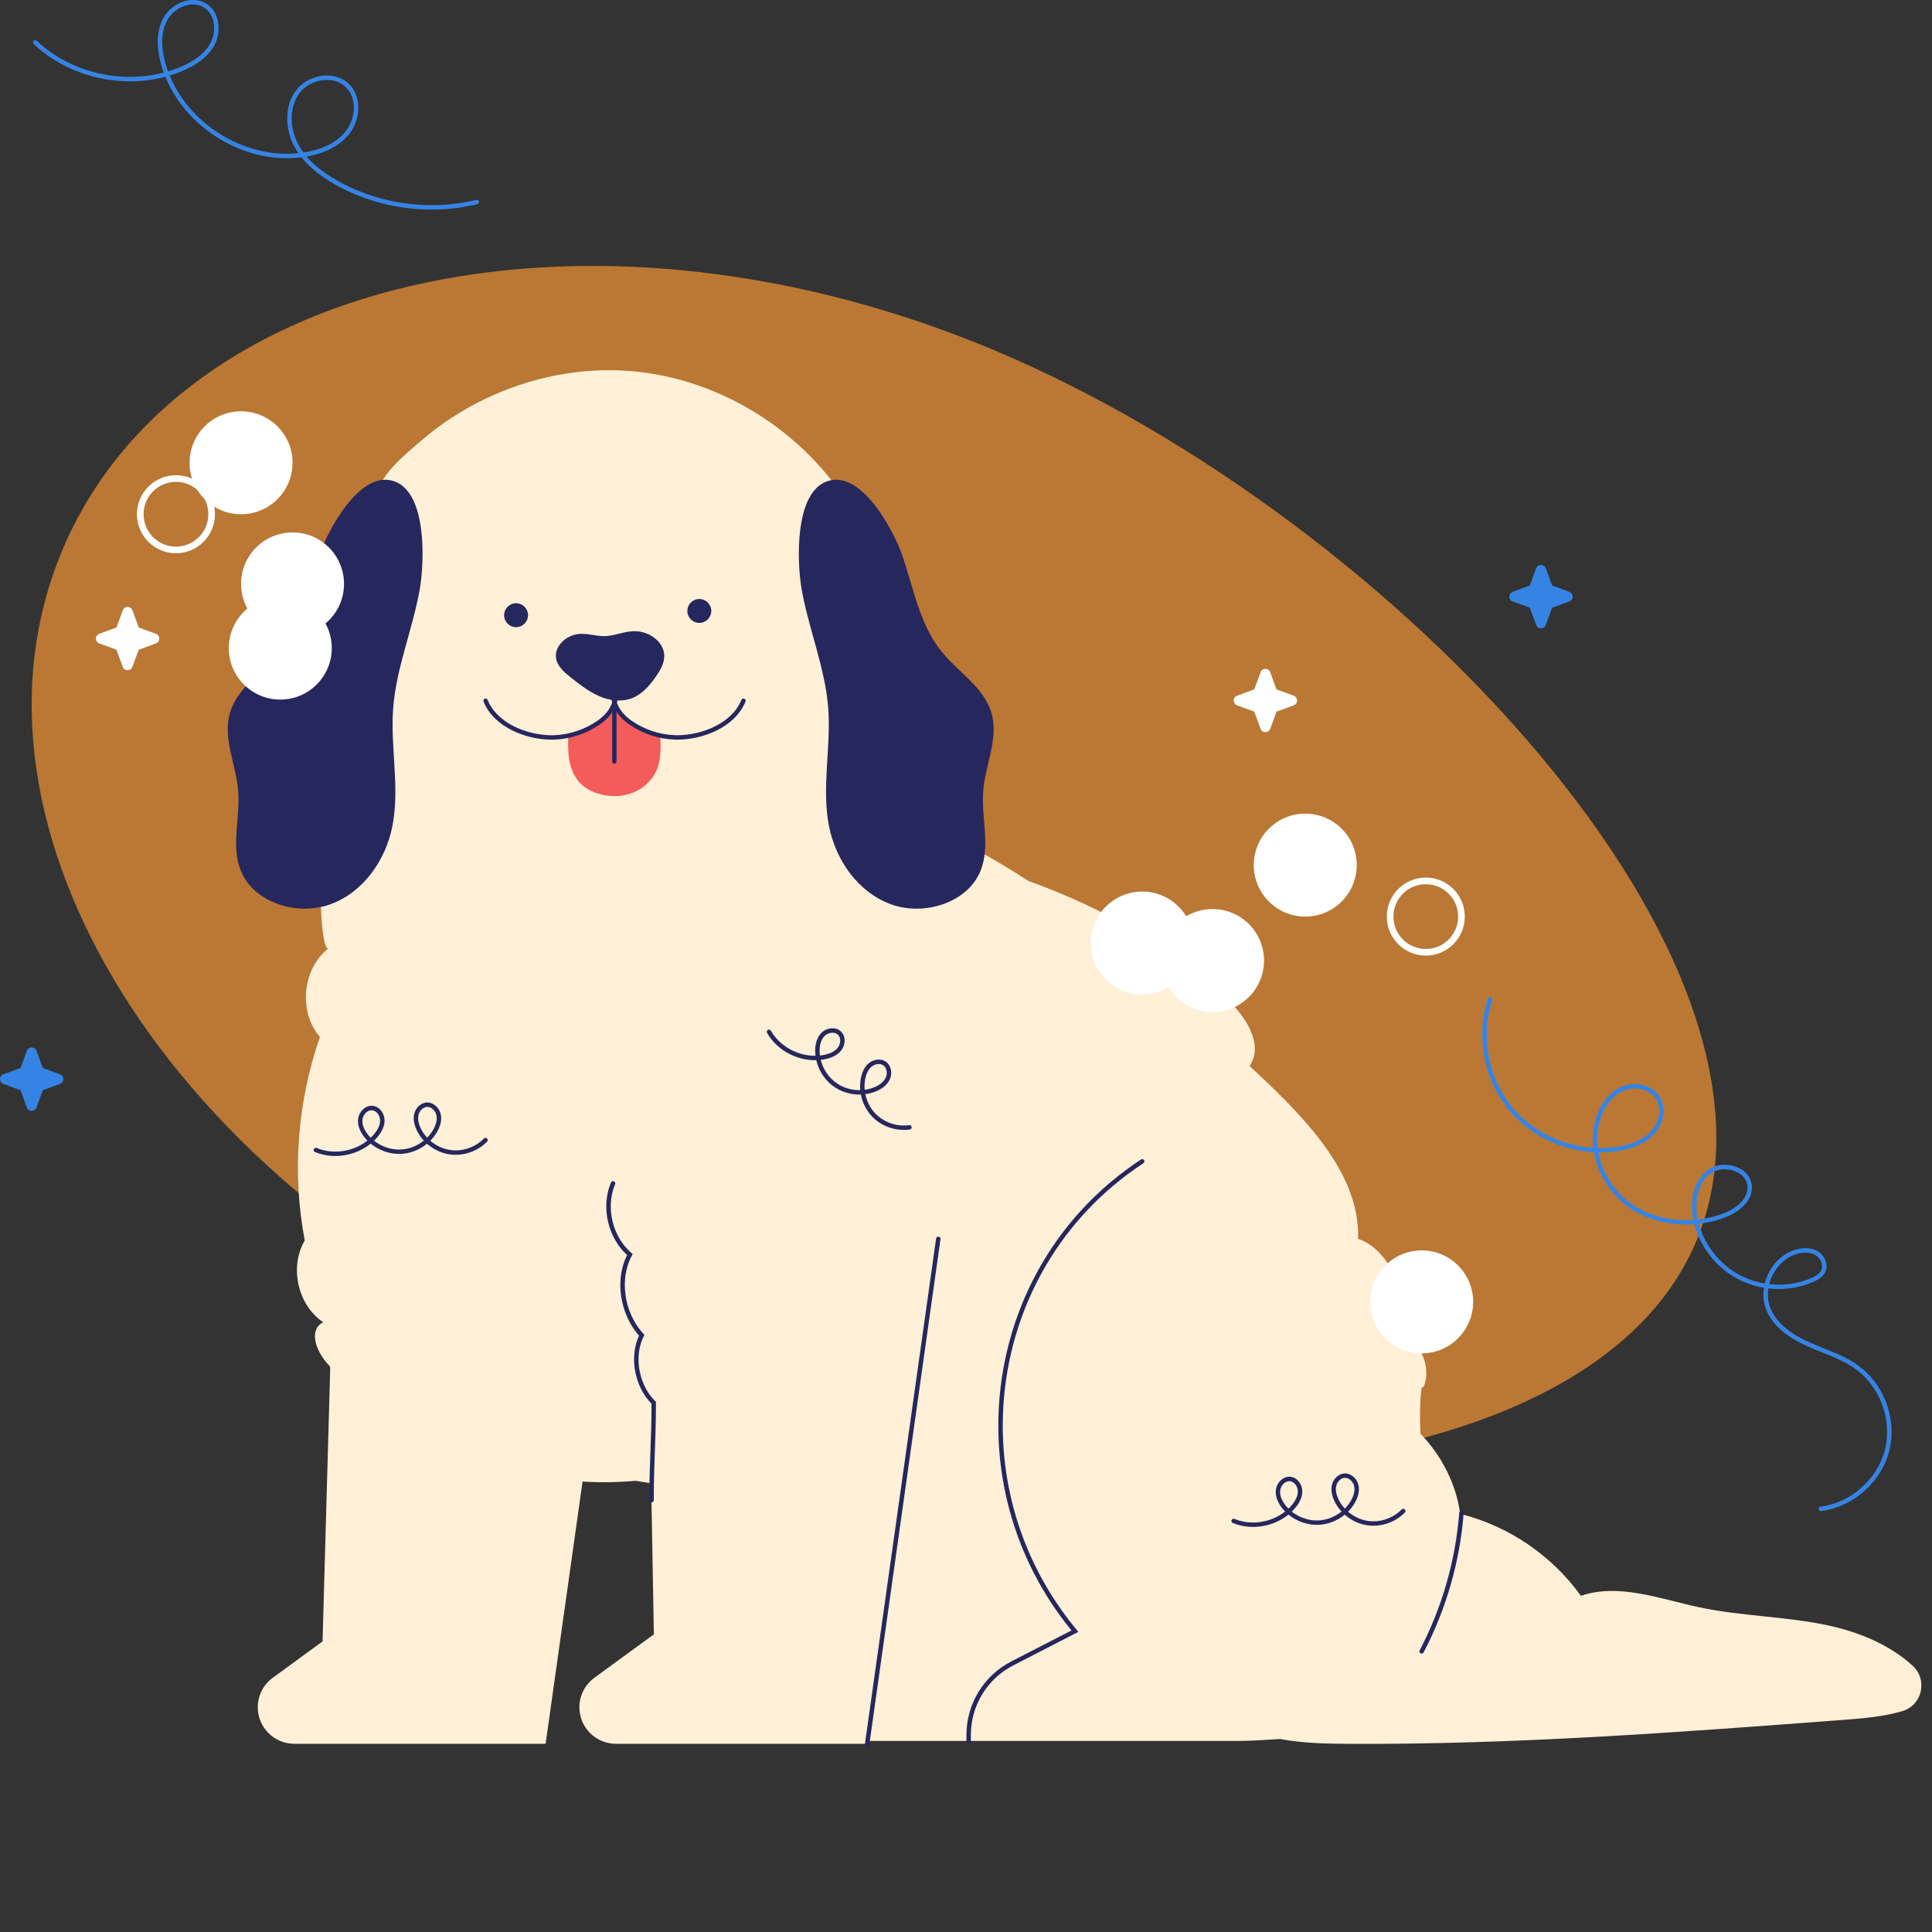 <?xml version="1.0" encoding="UTF-8" standalone="no"?>
<!-- Created with Inkscape (http://www.inkscape.org/) -->

<svg
   width="400"
   height="400"
   viewBox="0 0 105.833 105.833"
   version="1.1"
   id="svg850"
   inkscape:version="1.2.2 (b0a8486541, 2022-12-01)"
   sodipodi:docname="dog1.svg"
   xmlns:inkscape="http://www.inkscape.org/namespaces/inkscape"
   xmlns:sodipodi="http://sodipodi.sourceforge.net/DTD/sodipodi-0.dtd"
   xmlns="http://www.w3.org/2000/svg"
   xmlns:svg="http://www.w3.org/2000/svg">
  <rect x="0" y="0" width="105.833" height="105.833" fill="#333333" stroke="none"/>
  <sodipodi:namedview
     id="namedview852"
     pagecolor="#ffffff"
     bordercolor="#666666"
     borderopacity="1.0"
     inkscape:showpageshadow="2"
     inkscape:pageopacity="0.0"
     inkscape:pagecheckerboard="0"
     inkscape:deskcolor="#d1d1d1"
     inkscape:document-units="mm"
     showgrid="false"
     inkscape:zoom="0.74742565"
     inkscape:cx="48.834289"
     inkscape:cy="256.88174"
     inkscape:window-width="1920"
     inkscape:window-height="1011"
     inkscape:window-x="0"
     inkscape:window-y="32"
     inkscape:window-maximized="1"
     inkscape:current-layer="layer1" />
  <defs
     id="defs847" />
  <g
     inkscape:label="Calque 1"
     inkscape:groupmode="layer"
     id="layer1"
     transform="translate(-15.628,-9.101)">
    <path
       d="M 108.536,77.128 C 102.076,92.356 68.721,92.775 46.894,83.516 25.067,74.258 12.609,54.407 19.068,39.179 25.528,23.95 48.459,19.111 70.286,28.368 92.113,37.627 114.995,61.9 108.536,77.128"
       style="fill:#ba7834;fill-opacity:1;fill-rule:nonzero;stroke:none;stroke-width:0.012"
       id="path370" />
    <path
       d="m 34.221,66.11 -0.924,32.906 -2.727,1.991 c -0.516,0.376 -0.821,0.977 -0.821,1.616 v 0 c 0,1.104 0.896,2.001 2.001,2.001 h 13.767 l 5.267,-37.399 c 0,0 -9.22,-8.662 -16.562,-1.115"
       style="fill:#fff0d7;fill-opacity:1;fill-rule:nonzero;stroke:none;stroke-width:0.012"
       id="path372" />
    <path
       d="m 34.763,61.161 c -0.034,-0.14 -0.087,-0.272 -0.149,-0.4 -0.051,0.688 -0.098,1.331 -0.141,1.916 0.28,-0.471 0.424,-0.965 0.29,-1.515"
       style="fill:#fddfd0;fill-opacity:1;fill-rule:nonzero;stroke:none;stroke-width:0.012"
       id="path374" />
    <path
       d="m 120.4,100.348 c -1.232,-1.136 -2.913,-1.833 -4.578,-2.197 -2.34,-0.512 -4.769,-0.506 -7.112,-1.005 -2.154,-0.457 -4.398,-1.338 -6.482,-0.628 -1.584,-2.211 -3.972,-3.833 -6.612,-4.488 -0.222,-1.651 -1.024,-3.197 -2.176,-4.391 -0.039,-0.819 -0.042,-1.639 0.055,-2.461 0.008,-0.073 0.066,-0.109 0.123,-0.114 0.46,-1.166 -0.258,-2.663 -1.468,-3.013 0.954,-1.751 -0.458,-4.56 -2.126,-5.086 0.117,-3.627 -3.005,-6.748 -5.945,-9.468 0.803,-1.176 -0.22,-2.725 -1.261,-3.695 C 79.704,60.901 75.978,58.799 71.97,57.363 68.359,55.014 65.255,53.752 63.592,53.176 L 62.6,37.575 c -2.453,-4.558 -7.309,-7.747 -12.474,-8.151 -2.721,-0.212 -5.482,0.353 -7.937,1.535 -1.27,0.612 -2.462,1.389 -3.527,2.313 -0.858,0.745 -2.322,1.898 -2.4,3.088 0,0 -0.77,12.439 -1.364,20.534 -0.158,0.008 -0.312,0.029 -0.459,0.072 -0.68,0.197 -1.001,0.641 -1.213,1.309 -0.087,0.274 0.087,3.013 0.402,2.769 -1.441,1.117 -1.672,3.49 -0.474,4.864 -1.244,3.557 -1.534,7.445 -0.832,11.148 -0.855,1.45 -0.387,3.53 1.006,4.474 -0.861,0.471 -0.343,1.705 0.393,2.442 l -0.003,0.104 3.775,2.664 c 3.771,2.661 8.365,3.892 12.96,3.477 0.282,0.047 0.563,0.095 0.845,0.141 l 0.148,8.27 -3.259,2.379 c -0.516,0.376 -0.821,0.977 -0.821,1.616 0,1.104 0.896,2.001 2.001,2.001 h 13.767 l 0.022,-0.157 h 20.37 c 0.634,0 1.777,-0.075 2.216,-0.106 1.257,0.235 2.559,0.26 3.843,0.266 9.039,0.044 18.064,-0.637 27.077,-1.318 1.058,-0.08 2.155,-0.175 3.166,-0.472 1.097,-0.323 1.414,-1.713 0.573,-2.49"
       style="fill:#fff0d7;fill-opacity:1;fill-rule:nonzero;stroke:none;stroke-width:0.012"
       id="path376" />
    <path
       d="m 50.661,43.698 c 0.672,0.103 1.333,0.623 1.354,1.302 0.013,0.419 -0.21,0.807 -0.449,1.152 -0.347,0.502 -0.77,0.99 -1.343,1.203 -0.575,0.215 -1.228,0.119 -1.79,-0.127 -0.562,-0.246 -1.05,-0.63 -1.531,-1.011 -0.364,-0.287 -0.755,-0.621 -0.816,-1.08 -0.075,-0.556 0.395,-1.068 0.93,-1.239 0.64,-0.205 1.159,0.071 1.769,0.048 0.647,-0.025 1.195,-0.353 1.875,-0.248"
       style="fill:#26275d;fill-opacity:1;fill-rule:nonzero;stroke:none;stroke-width:0.012"
       id="path378" />
    <path
       d="m 46.759,49.383 c -0.016,0.455 -0.024,0.913 0.056,1.361 0.08,0.448 0.254,0.888 0.562,1.223 0.301,0.326 0.713,0.534 1.143,0.645 0.585,0.153 1.22,0.135 1.781,-0.089 0.561,-0.224 1.043,-0.66 1.286,-1.213 0.263,-0.598 0.239,-1.277 0.211,-1.929 -0.473,-0.157 -0.943,-0.315 -1.378,-0.559 -0.434,-0.245 -0.829,-0.583 -1.06,-1.025 -0.03,0.005 -0.06,0.009 -0.09,0.015 -0.601,0.81 -1.515,1.418 -2.512,1.571"
       style="fill:#f35c5a;fill-opacity:1;fill-rule:nonzero;stroke:none;stroke-width:0.012"
       id="path380" />
    <path
       d="m 56.24,47.442 c -0.254,0.636 -0.79,1.12 -1.438,1.445 -0.647,0.325 -1.402,0.489 -2.07,0.489 -0.05,0 -0.099,-0.001 -0.148,-0.003 -0.845,-0.031 -1.68,-0.318 -2.374,-0.804 -0.293,-0.205 -0.517,-0.445 -0.668,-0.716 -0.151,-0.271 -0.231,-0.573 -0.231,-0.908 0,-0.131 0.012,-0.267 0.038,-0.409 0.012,-0.066 -0.032,-0.129 -0.098,-0.141 -0.066,-0.012 -0.129,0.032 -0.141,0.098 -0.028,0.154 -0.042,0.305 -0.042,0.452 -2.42e-4,0.373 0.09,0.719 0.262,1.026 0.171,0.307 0.423,0.574 0.741,0.797 0.732,0.512 1.609,0.814 2.504,0.847 0.052,0.003 0.104,0.003 0.157,0.003 0.707,-2.43e-4 1.494,-0.17 2.179,-0.515 0.684,-0.344 1.271,-0.865 1.555,-1.572 0.025,-0.062 -0.005,-0.133 -0.067,-0.158 -0.062,-0.025 -0.133,0.005 -0.158,0.068"
       style="fill:#26275d;fill-opacity:1;fill-rule:nonzero;stroke:none;stroke-width:0.012"
       id="path382" />
    <path
       d="m 42.117,47.532 c 0.284,0.707 0.87,1.228 1.555,1.572 0.685,0.344 1.472,0.514 2.179,0.515 0.053,0 0.105,-0.001 0.157,-0.003 0.894,-0.033 1.772,-0.335 2.504,-0.847 0.318,-0.223 0.569,-0.49 0.741,-0.797 0.171,-0.307 0.262,-0.653 0.262,-1.026 0,-0.146 -0.014,-0.297 -0.042,-0.452 -0.012,-0.066 -0.075,-0.11 -0.141,-0.098 -0.066,0.012 -0.11,0.075 -0.098,0.141 0.025,0.141 0.038,0.277 0.038,0.409 -2.41e-4,0.335 -0.08,0.637 -0.231,0.908 -0.151,0.271 -0.375,0.511 -0.668,0.716 -0.693,0.485 -1.528,0.772 -2.374,0.804 -0.049,0.001 -0.098,0.003 -0.148,0.003 -0.668,2.3e-4 -1.423,-0.163 -2.07,-0.489 -0.648,-0.326 -1.184,-0.81 -1.438,-1.445 -0.025,-0.062 -0.095,-0.092 -0.158,-0.068 -0.062,0.025 -0.092,0.096 -0.067,0.158"
       style="fill:#26275d;fill-opacity:1;fill-rule:nonzero;stroke:none;stroke-width:0.012"
       id="path384" />
    <path
       d="m 49.403,50.813 v -2.993 c 0,-0.067 -0.054,-0.121 -0.121,-0.121 -0.067,0 -0.121,0.054 -0.121,0.121 v 2.993 c 0,0.067 0.054,0.121 0.121,0.121 0.067,0 0.121,-0.055 0.121,-0.121"
       style="fill:#26275d;fill-opacity:1;fill-rule:nonzero;stroke:none;stroke-width:0.012"
       id="path386" />
    <path
       d="m 66.907,76.948 -3.895,27.659 c -0.009,0.066 0.037,0.127 0.103,0.137 0.066,0.008 0.128,-0.038 0.137,-0.103 l 3.895,-27.659 c 0.009,-0.065 -0.037,-0.127 -0.103,-0.137 -0.066,-0.008 -0.128,0.038 -0.137,0.103"
       style="fill:#26275d;fill-opacity:1;fill-rule:nonzero;stroke:none;stroke-width:0.012"
       id="path388" />
    <path
       d="m 78.13,72.618 c -0.124,0.081 -0.246,0.164 -0.368,0.249 -4.891,3.388 -7.447,8.82 -7.447,14.326 -1.21e-4,3.911 1.289,7.861 3.946,11.146 l 0.062,0.076 -3.303,1.7 c -1.505,0.775 -2.451,2.326 -2.451,4.019 v 0.335 c 0,0.067 0.054,0.121 0.121,0.121 0.067,0 0.121,-0.055 0.121,-0.121 v -0.335 c 0,-1.602 0.895,-3.07 2.319,-3.803 l 3.568,-1.837 -0.25,-0.308 C 71.829,94.944 70.558,91.05 70.558,87.192 c 2.42e-4,-5.432 2.52,-10.786 7.342,-14.127 0.12,-0.083 0.241,-0.165 0.363,-0.245 0.056,-0.036 0.071,-0.112 0.035,-0.169 -0.037,-0.056 -0.112,-0.07 -0.168,-0.034"
       style="fill:#26275d;fill-opacity:1;fill-rule:nonzero;stroke:none;stroke-width:0.012"
       id="path390" />
    <path
       d="m 49.097,73.876 c -0.173,0.417 -0.255,0.865 -0.255,1.313 4.85e-4,1.024 0.43,2.052 1.21,2.728 l 0.079,-0.091 -0.107,-0.058 c -0.283,0.524 -0.414,1.121 -0.414,1.722 5.49e-4,1.036 0.388,2.091 1.082,2.839 l 0.089,-0.083 -0.108,-0.055 c -0.212,0.42 -0.31,0.894 -0.31,1.373 5.49e-4,0.91 0.353,1.839 0.989,2.464 l 0.085,-0.087 -0.121,0.001 c 4.79e-4,0.07 5.5e-4,0.142 5.5e-4,0.214 1.21e-4,1.61 -0.117,3.284 -0.117,4.907 0,0.072 2.42e-4,0.143 5.49e-4,0.215 3.75e-4,0.067 0.055,0.121 0.122,0.12 0.067,0 0.121,-0.055 0.121,-0.121 -4.79e-4,-0.072 -5.49e-4,-0.142 -5.49e-4,-0.214 -1.22e-4,-1.61 0.117,-3.286 0.117,-4.907 0,-0.072 -2.43e-4,-0.143 -5.5e-4,-0.215 l -3.8e-4,-0.051 -0.036,-0.035 c -0.582,-0.569 -0.917,-1.444 -0.916,-2.291 0,-0.445 0.092,-0.883 0.285,-1.264 l 0.038,-0.075 -0.057,-0.062 c -0.648,-0.698 -1.018,-1.699 -1.017,-2.674 0,-0.567 0.124,-1.122 0.385,-1.606 l 0.046,-0.085 -0.074,-0.064 c -0.722,-0.624 -1.127,-1.588 -1.127,-2.544 0,-0.419 0.077,-0.835 0.237,-1.219 0.026,-0.062 -0.004,-0.134 -0.066,-0.159 -0.062,-0.026 -0.133,0.004 -0.159,0.065"
       style="fill:#26275d;fill-opacity:1;fill-rule:nonzero;stroke:none;stroke-width:0.012"
       id="path392" />
    <path
       d="m 93.614,99.617 c 1.236,-2.364 1.987,-4.978 2.193,-7.637 0.005,-0.067 -0.045,-0.125 -0.112,-0.13 -0.067,-0.005 -0.125,0.045 -0.13,0.112 -0.204,2.626 -0.946,5.209 -2.167,7.542 -0.031,0.059 -0.008,0.132 0.051,0.164 0.06,0.032 0.133,0.008 0.164,-0.051"
       style="fill:#26275d;fill-opacity:1;fill-rule:nonzero;stroke:none;stroke-width:0.012"
       id="path394" />
    <path
       d="m 33.121,39.489 c -0.63,1.818 -0.946,3.806 -2.174,5.316 -0.909,1.118 -2.297,1.95 -2.713,3.311 -0.427,1.398 0.324,2.856 0.441,4.308 0.119,1.471 -0.409,3.015 0.15,4.387 0.708,1.74 3.085,2.491 4.903,1.826 1.818,-0.664 3.024,-2.428 3.391,-4.262 0.425,-2.123 -0.116,-4.318 0.046,-6.475 0.168,-2.234 1.083,-4.353 1.464,-6.563 0.236,-1.369 0.422,-5.241 -1.411,-5.874 -1.898,-0.655 -3.668,2.787 -4.097,4.026"
       style="fill:#26275d;fill-opacity:1;fill-rule:nonzero;stroke:none;stroke-width:0.012"
       id="path396" />
    <path
       d="m 65.042,39.489 c 0.63,1.818 0.946,3.806 2.174,5.316 0.909,1.118 2.297,1.95 2.713,3.311 0.427,1.398 -0.324,2.856 -0.441,4.308 -0.119,1.471 0.409,3.015 -0.15,4.387 -0.708,1.74 -3.085,2.491 -4.903,1.826 -1.818,-0.664 -3.024,-2.428 -3.391,-4.262 -0.425,-2.123 0.116,-4.318 -0.046,-6.475 -0.168,-2.234 -1.082,-4.353 -1.464,-6.563 -0.236,-1.369 -0.422,-5.241 1.411,-5.874 1.898,-0.655 3.668,2.787 4.097,4.026"
       style="fill:#26275d;fill-opacity:1;fill-rule:nonzero;stroke:none;stroke-width:0.012"
       id="path398" />
    <path
       d="m 44.553,42.801 c 0,0.362 -0.293,0.655 -0.655,0.655 -0.362,0 -0.655,-0.293 -0.655,-0.655 0,-0.362 0.293,-0.655 0.655,-0.655 0.362,0 0.655,0.293 0.655,0.655"
       style="fill:#26275d;fill-opacity:1;fill-rule:nonzero;stroke:none;stroke-width:0.012"
       id="path402" />
    <path
       d="m 54.59,42.569 c 0,0.361 -0.293,0.655 -0.655,0.655 -0.362,0 -0.655,-0.293 -0.655,-0.655 0,-0.362 0.293,-0.655 0.655,-0.655 0.362,0 0.655,0.293 0.655,0.655"
       style="fill:#26275d;fill-opacity:1;fill-rule:nonzero;stroke:none;stroke-width:0.012"
       id="path404" />
    <path
       d="m 57.648,65.683 c 0.528,0.921 1.571,1.494 2.622,1.494 0.185,0 0.371,-0.017 0.553,-0.055 0.324,-0.067 0.667,-0.198 0.891,-0.483 0.118,-0.152 0.182,-0.343 0.183,-0.534 2.43e-4,-0.178 -0.058,-0.36 -0.195,-0.494 -0.13,-0.129 -0.303,-0.183 -0.473,-0.183 -0.217,0.001 -0.434,0.086 -0.593,0.239 -0.134,0.131 -0.222,0.292 -0.277,0.463 -0.055,0.17 -0.076,0.349 -0.076,0.524 l 1.2e-4,0.015 v 0 c 0.006,0.787 0.42,1.554 1.076,1.991 0.397,0.265 0.872,0.4 1.347,0.4 0.309,0 0.618,-0.057 0.905,-0.175 0.151,-0.062 0.3,-0.143 0.432,-0.249 0.131,-0.106 0.246,-0.235 0.321,-0.394 0.055,-0.116 0.082,-0.245 0.083,-0.372 0,-0.116 -0.023,-0.232 -0.071,-0.339 -0.048,-0.106 -0.123,-0.203 -0.224,-0.272 -0.117,-0.081 -0.254,-0.116 -0.388,-0.116 -0.196,0.001 -0.39,0.073 -0.542,0.197 -0.249,0.206 -0.372,0.51 -0.433,0.801 -0.031,0.153 -0.047,0.307 -0.047,0.462 3.79e-4,0.605 0.231,1.208 0.648,1.65 0.449,0.476 1.095,0.745 1.745,0.745 0.11,0 0.22,-0.007 0.33,-0.023 0.066,-0.009 0.112,-0.072 0.103,-0.137 -0.01,-0.067 -0.071,-0.113 -0.138,-0.103 -0.098,0.015 -0.196,0.022 -0.295,0.022 -0.583,0 -1.17,-0.246 -1.569,-0.67 -0.372,-0.394 -0.582,-0.94 -0.582,-1.484 0,-0.14 0.014,-0.278 0.042,-0.414 0.053,-0.261 0.163,-0.51 0.349,-0.661 0.107,-0.089 0.253,-0.142 0.388,-0.142 0.093,0 0.179,0.024 0.25,0.073 0.062,0.042 0.109,0.102 0.141,0.174 0.032,0.07 0.049,0.153 0.049,0.238 1.21e-4,0.093 -0.02,0.187 -0.059,0.268 -0.057,0.119 -0.145,0.222 -0.254,0.309 -0.109,0.087 -0.238,0.158 -0.372,0.214 -0.256,0.104 -0.534,0.157 -0.813,0.157 -0.428,0 -0.858,-0.123 -1.212,-0.359 -0.586,-0.389 -0.963,-1.088 -0.967,-1.791 v -0.001 l -1.2e-4,-0.012 c 0,-0.154 0.02,-0.311 0.065,-0.45 0.045,-0.142 0.115,-0.266 0.215,-0.364 0.108,-0.106 0.272,-0.171 0.423,-0.17 0.119,0 0.225,0.038 0.303,0.113 0.082,0.08 0.122,0.194 0.122,0.322 3.8e-4,0.135 -0.049,0.279 -0.132,0.385 -0.166,0.215 -0.452,0.335 -0.748,0.394 -0.166,0.034 -0.335,0.05 -0.505,0.05 -0.964,0.001 -1.934,-0.533 -2.411,-1.371 -0.033,-0.058 -0.107,-0.079 -0.165,-0.045 -0.058,0.033 -0.078,0.107 -0.045,0.165"
       style="fill:#26275d;fill-opacity:1;fill-rule:nonzero;stroke:none;stroke-width:0.012"
       id="path406" />
    <path
       d="m 32.889,72.208 c 0.352,0.147 0.73,0.217 1.108,0.217 0.857,-0.001 1.718,-0.359 2.286,-1.013 0.109,-0.126 0.21,-0.267 0.285,-0.421 0.075,-0.155 0.125,-0.325 0.126,-0.505 v -0.005 c -3.65e-4,-0.186 -0.062,-0.369 -0.171,-0.517 -0.109,-0.147 -0.269,-0.261 -0.465,-0.285 -0.024,-0.003 -0.049,-0.005 -0.073,-0.005 -0.192,0.001 -0.364,0.09 -0.492,0.217 -0.129,0.129 -0.219,0.298 -0.245,0.482 -0.007,0.047 -0.01,0.093 -0.01,0.141 8.79e-4,0.325 0.153,0.626 0.341,0.869 0.454,0.58 1.177,0.927 1.911,0.928 0.052,0 0.104,-0.003 0.156,-0.005 0.786,-0.055 1.525,-0.513 1.922,-1.195 0.129,-0.222 0.227,-0.482 0.228,-0.752 0,-0.072 -0.007,-0.143 -0.023,-0.216 -0.037,-0.172 -0.129,-0.33 -0.257,-0.45 -0.127,-0.119 -0.294,-0.2 -0.479,-0.2 -0.011,0 -0.022,0 -0.033,0.001 h 6.03e-4 c -0.175,0.008 -0.33,0.09 -0.448,0.205 -0.118,0.115 -0.202,0.265 -0.24,0.426 -0.018,0.078 -0.026,0.155 -0.026,0.233 3.64e-4,0.235 0.073,0.463 0.171,0.665 0.335,0.687 1.011,1.187 1.765,1.308 0.12,0.019 0.24,0.029 0.361,0.029 0.64,-0.001 1.276,-0.261 1.724,-0.723 0.047,-0.047 0.045,-0.125 -0.003,-0.171 -0.048,-0.046 -0.125,-0.045 -0.172,0.003 -0.398,0.411 -0.976,0.649 -1.55,0.649 -0.108,0 -0.216,-0.008 -0.322,-0.026 -0.673,-0.107 -1.288,-0.563 -1.585,-1.176 -0.088,-0.178 -0.147,-0.374 -0.147,-0.558 0,-0.061 0.006,-0.12 0.02,-0.178 0.026,-0.114 0.089,-0.226 0.173,-0.307 0.084,-0.081 0.185,-0.131 0.291,-0.137 h 0.003 -0.002 0.019 c 0.112,0 0.222,0.05 0.313,0.135 0.091,0.085 0.159,0.204 0.185,0.324 0.012,0.055 0.017,0.109 0.017,0.165 3.65e-4,0.21 -0.08,0.433 -0.195,0.631 -0.353,0.609 -1.027,1.028 -1.729,1.075 -0.046,0.003 -0.093,0.005 -0.139,0.005 -0.657,0 -1.316,-0.317 -1.72,-0.835 -0.168,-0.215 -0.291,-0.473 -0.29,-0.72 0,-0.035 0.002,-0.07 0.007,-0.106 0.018,-0.126 0.084,-0.254 0.176,-0.345 0.093,-0.092 0.207,-0.147 0.321,-0.147 0.014,0 0.029,0.001 0.044,0.004 0.117,0.014 0.221,0.083 0.299,0.188 0.078,0.104 0.124,0.243 0.124,0.372 v 0.005 c -9.89e-4,0.136 -0.039,0.269 -0.102,0.399 -0.063,0.13 -0.152,0.255 -0.251,0.369 -0.515,0.595 -1.312,0.929 -2.103,0.929 -0.348,0 -0.694,-0.065 -1.015,-0.199 -0.062,-0.026 -0.133,0.004 -0.159,0.065 -0.026,0.062 0.003,0.132 0.065,0.159"
       style="fill:#26275d;fill-opacity:1;fill-rule:nonzero;stroke:none;stroke-width:0.012"
       id="path408" />
    <path
       d="m 83.162,92.527 c 0.352,0.147 0.73,0.217 1.108,0.217 0.858,-0.001 1.718,-0.359 2.286,-1.013 0.109,-0.126 0.21,-0.266 0.285,-0.421 0.075,-0.155 0.125,-0.325 0.126,-0.505 v -0.005 c -3.47e-4,-0.186 -0.062,-0.369 -0.171,-0.517 -0.108,-0.147 -0.269,-0.261 -0.465,-0.285 -0.024,-0.003 -0.049,-0.005 -0.073,-0.004 -0.192,0 -0.364,0.089 -0.492,0.216 -0.129,0.129 -0.219,0.3 -0.245,0.482 -0.007,0.047 -0.01,0.095 -0.01,0.141 5.49e-4,0.325 0.153,0.626 0.341,0.869 0.454,0.58 1.177,0.927 1.911,0.928 0.052,0 0.104,-0.003 0.156,-0.005 0.786,-0.055 1.525,-0.513 1.922,-1.195 0.129,-0.222 0.227,-0.48 0.228,-0.751 1.35e-4,-0.073 -0.007,-0.144 -0.023,-0.217 -0.037,-0.172 -0.129,-0.33 -0.257,-0.45 -0.127,-0.119 -0.294,-0.2 -0.479,-0.2 -0.011,0 -0.022,0 -0.033,0.001 h 3.39e-4 c -0.175,0.008 -0.33,0.09 -0.448,0.205 -0.118,0.115 -0.202,0.265 -0.24,0.426 -0.018,0.078 -0.026,0.155 -0.026,0.233 2.3e-4,0.235 0.073,0.463 0.171,0.665 0.335,0.687 1.011,1.187 1.765,1.308 0.119,0.019 0.24,0.029 0.361,0.029 0.64,-0.001 1.276,-0.261 1.724,-0.723 0.047,-0.047 0.045,-0.124 -0.003,-0.171 -0.048,-0.046 -0.125,-0.045 -0.172,0.003 -0.399,0.411 -0.976,0.649 -1.55,0.649 -0.108,0 -0.216,-0.008 -0.322,-0.026 -0.673,-0.107 -1.288,-0.563 -1.585,-1.176 -0.088,-0.178 -0.147,-0.374 -0.147,-0.558 0,-0.061 0.007,-0.12 0.02,-0.178 0.026,-0.114 0.089,-0.226 0.173,-0.307 0.084,-0.081 0.185,-0.131 0.291,-0.137 h 0.004 -0.003 0.019 c 0.112,0 0.222,0.05 0.313,0.135 0.091,0.085 0.16,0.204 0.185,0.324 0.012,0.055 0.017,0.109 0.017,0.166 3.38e-4,0.21 -0.08,0.432 -0.195,0.63 -0.353,0.609 -1.027,1.028 -1.729,1.075 -0.046,0.003 -0.093,0.005 -0.139,0.005 -0.657,0 -1.316,-0.317 -1.72,-0.835 -0.168,-0.215 -0.291,-0.473 -0.29,-0.72 0,-0.035 0.002,-0.07 0.007,-0.106 0.018,-0.126 0.084,-0.254 0.176,-0.345 0.093,-0.092 0.207,-0.147 0.321,-0.147 0.014,0.001 0.029,0.001 0.044,0.004 0.117,0.014 0.221,0.083 0.299,0.188 0.078,0.104 0.124,0.243 0.124,0.372 v 0.005 c -5.5e-4,0.136 -0.038,0.269 -0.102,0.399 -0.063,0.13 -0.152,0.255 -0.251,0.369 -0.515,0.595 -1.313,0.929 -2.103,0.929 -0.348,0 -0.694,-0.065 -1.014,-0.199 -0.062,-0.025 -0.133,0.004 -0.159,0.065 -0.026,0.062 0.003,0.132 0.065,0.159"
       style="fill:#26275d;fill-opacity:1;fill-rule:nonzero;stroke:none;stroke-width:0.012"
       id="path410" />
    <path
       d="m 34.473,41.087 c 0,1.557 -1.263,2.82 -2.82,2.82 -1.558,0 -2.82,-1.263 -2.82,-2.82 0,-1.558 1.263,-2.821 2.82,-2.821 1.558,0 2.82,1.263 2.82,2.821"
       style="fill:#ffffff;fill-opacity:1;fill-rule:nonzero;stroke:none;stroke-width:0.012"
       id="path428" />
    <path
       d="m 84.871,61.718 c 0,1.558 -1.263,2.821 -2.82,2.821 -1.558,0 -2.82,-1.263 -2.82,-2.821 0,-1.557 1.263,-2.82 2.82,-2.82 1.558,0 2.82,1.263 2.82,2.82"
       style="fill:#ffffff;fill-opacity:1;fill-rule:nonzero;stroke:none;stroke-width:0.012"
       id="path430" />
    <path
       d="m 96.326,80.416 c 0,1.558 -1.263,2.821 -2.82,2.821 -1.558,0 -2.82,-1.263 -2.82,-2.821 0,-1.557 1.263,-2.82 2.82,-2.82 1.557,0 2.82,1.263 2.82,2.82"
       style="fill:#ffffff;fill-opacity:1;fill-rule:nonzero;stroke:none;stroke-width:0.012"
       id="path432" />
    <path
       d="m 95.686,59.31 h -0.182 c -1.22e-4,0.49 -0.198,0.933 -0.519,1.255 -0.322,0.322 -0.764,0.519 -1.254,0.519 -0.49,0 -0.932,-0.198 -1.254,-0.519 -0.321,-0.322 -0.519,-0.764 -0.519,-1.255 1.22e-4,-0.49 0.198,-0.932 0.519,-1.253 0.321,-0.322 0.764,-0.519 1.254,-0.519 0.49,0 0.932,0.198 1.254,0.519 0.321,0.322 0.519,0.763 0.519,1.253 h 0.182 0.182 c -1.08e-4,-1.179 -0.957,-2.137 -2.137,-2.137 -1.18,0 -2.137,0.957 -2.137,2.137 1.22e-4,1.181 0.957,2.138 2.137,2.138 1.18,0 2.137,-0.957 2.137,-2.138 h -0.182"
       style="fill:#ffffff;fill-opacity:1;fill-rule:nonzero;stroke:none;stroke-width:0.012"
       id="path434" />
    <path
       d="m 27.222,37.27 h -0.182 c 0,0.49 -0.198,0.933 -0.519,1.255 -0.321,0.32 -0.764,0.519 -1.254,0.519 -0.49,0 -0.932,-0.199 -1.254,-0.519 -0.321,-0.322 -0.519,-0.764 -0.519,-1.255 0,-0.49 0.198,-0.932 0.519,-1.253 0.321,-0.322 0.764,-0.519 1.254,-0.519 0.49,0 0.932,0.198 1.254,0.519 0.321,0.322 0.519,0.763 0.519,1.253 h 0.182 0.182 c -1.21e-4,-1.181 -0.957,-2.137 -2.137,-2.137 -1.18,0 -2.137,0.956 -2.137,2.137 1.22e-4,1.181 0.957,2.138 2.137,2.138 1.18,0 2.137,-0.957 2.137,-2.138 h -0.182"
       style="fill:#ffffff;fill-opacity:1;fill-rule:nonzero;stroke:none;stroke-width:0.012"
       id="path436" />
    <path
       d="m 81.017,60.76 c 0,1.557 -1.263,2.82 -2.82,2.82 -1.558,0 -2.82,-1.263 -2.82,-2.82 0,-1.558 1.263,-2.821 2.82,-2.821 1.558,0 2.82,1.263 2.82,2.821"
       style="fill:#ffffff;fill-opacity:1;fill-rule:nonzero;stroke:none;stroke-width:0.012"
       id="path438" />
    <path
       d="m 89.949,56.491 c 0,1.558 -1.263,2.82 -2.82,2.82 -1.558,0 -2.82,-1.262 -2.82,-2.82 0,-1.558 1.263,-2.82 2.82,-2.82 1.558,0 2.82,1.262 2.82,2.82"
       style="fill:#ffffff;fill-opacity:1;fill-rule:nonzero;stroke:none;stroke-width:0.012"
       id="path440" />
    <path
       d="m 33.802,44.604 c 0,1.558 -1.263,2.82 -2.82,2.82 -1.558,0 -2.82,-1.263 -2.82,-2.82 0,-1.558 1.263,-2.82 2.82,-2.82 1.558,0 2.82,1.263 2.82,2.82"
       style="fill:#ffffff;fill-opacity:1;fill-rule:nonzero;stroke:none;stroke-width:0.012"
       id="path442" />
    <path
       d="m 31.653,34.451 c 0,1.558 -1.263,2.82 -2.82,2.82 -1.558,0 -2.82,-1.262 -2.82,-2.82 0,-1.558 1.263,-2.82 2.82,-2.82 1.558,0 2.82,1.262 2.82,2.82"
       style="fill:#ffffff;fill-opacity:1;fill-rule:nonzero;stroke:none;stroke-width:0.012"
       id="path444" />
    <path
       d="M 86.495,47.21 85.554,46.865 85.209,45.924 c -0.09,-0.246 -0.439,-0.246 -0.529,0 l -0.345,0.941 -0.941,0.345 c -0.246,0.091 -0.246,0.439 0,0.529 l 0.941,0.345 0.345,0.941 c 0.09,0.246 0.439,0.246 0.529,0 l 0.345,-0.941 0.941,-0.345 c 0.246,-0.09 0.246,-0.439 0,-0.529"
       style="fill:#ffffff;fill-opacity:1;fill-rule:nonzero;stroke:none;stroke-width:0.012"
       id="path446" />
    <path
       d="M 24.168,43.819 23.227,43.474 22.882,42.533 c -0.09,-0.246 -0.439,-0.246 -0.529,0 l -0.345,0.941 -0.941,0.345 c -0.246,0.09 -0.246,0.439 0,0.529 l 0.941,0.345 0.345,0.941 c 0.09,0.246 0.439,0.246 0.529,0 l 0.345,-0.941 0.941,-0.345 c 0.246,-0.09 0.246,-0.439 0,-0.529"
       style="fill:#ffffff;fill-opacity:1;fill-rule:nonzero;stroke:none;stroke-width:0.012"
       id="path448" />
    <path
       d="m 101.592,41.519 -0.941,-0.346 -0.345,-0.94 c -0.09,-0.246 -0.439,-0.246 -0.529,0 l -0.345,0.94 -0.941,0.346 c -0.246,0.09 -0.246,0.439 0,0.529 l 0.941,0.345 0.345,0.941 c 0.09,0.246 0.439,0.246 0.529,0 l 0.345,-0.941 0.941,-0.345 c 0.246,-0.09 0.246,-0.439 0,-0.529"
       style="fill:#3584e4;fill-opacity:1;fill-rule:nonzero;stroke:none;stroke-width:0.012"
       id="path450" />
    <path
       d="M 18.914,67.949 17.973,67.603 17.628,66.663 c -0.09,-0.246 -0.439,-0.246 -0.529,0 l -0.345,0.94 -0.941,0.346 c -0.246,0.09 -0.246,0.438 0,0.529 l 0.941,0.345 0.345,0.942 c 0.09,0.246 0.439,0.246 0.529,0 l 0.345,-0.942 0.941,-0.345 c 0.246,-0.091 0.246,-0.439 0,-0.529"
       style="fill:#3584e4;fill-opacity:1;fill-rule:nonzero;stroke:none;stroke-width:0.012"
       id="path452" />
    <path
       d="m 97.137,63.789 c -0.212,0.638 -0.314,1.307 -0.314,1.977 1.22e-4,1.537 0.54,3.077 1.548,4.245 1.215,1.406 3.061,2.219 4.912,2.219 0.356,0 0.712,-0.029 1.063,-0.092 0.691,-0.121 1.403,-0.376 1.898,-0.91 0.318,-0.346 0.513,-0.817 0.514,-1.284 1.3e-4,-0.266 -0.064,-0.529 -0.207,-0.763 -0.144,-0.234 -0.354,-0.41 -0.593,-0.525 -0.239,-0.116 -0.508,-0.174 -0.778,-0.174 -0.248,0 -0.498,0.049 -0.726,0.148 -0.356,0.157 -0.652,0.409 -0.885,0.711 -0.234,0.302 -0.406,0.654 -0.518,1.016 -0.116,0.372 -0.17,0.758 -0.17,1.142 0.001,1.421 0.738,2.836 1.896,3.682 0.927,0.676 2.066,0.996 3.21,0.996 0.67,0 1.342,-0.109 1.976,-0.323 0.387,-0.131 0.788,-0.34 1.099,-0.622 0.155,-0.141 0.288,-0.302 0.383,-0.482 0.095,-0.181 0.151,-0.381 0.151,-0.596 0,-0.027 -5.4e-4,-0.053 -0.003,-0.08 -0.023,-0.37 -0.226,-0.67 -0.504,-0.866 -0.279,-0.198 -0.634,-0.302 -0.99,-0.302 -0.335,0 -0.673,0.093 -0.944,0.301 -0.302,0.232 -0.514,0.54 -0.65,0.882 -0.136,0.342 -0.195,0.718 -0.196,1.094 0,0.274 0.032,0.547 0.09,0.808 0.306,1.363 1.238,2.566 2.482,3.203 0.673,0.345 1.427,0.518 2.181,0.518 0.64,0 1.28,-0.125 1.87,-0.377 0.129,-0.055 0.263,-0.121 0.384,-0.21 0.121,-0.087 0.229,-0.2 0.298,-0.346 0.048,-0.102 0.07,-0.21 0.07,-0.318 -2.4e-4,-0.165 -0.051,-0.326 -0.135,-0.468 -0.084,-0.141 -0.203,-0.263 -0.346,-0.348 -0.207,-0.123 -0.44,-0.172 -0.672,-0.172 -0.182,0 -0.363,0.03 -0.534,0.08 -0.529,0.152 -0.971,0.501 -1.281,0.943 -0.31,0.442 -0.49,0.979 -0.49,1.518 -1.3e-4,0.273 0.047,0.547 0.147,0.809 0.189,0.489 0.52,0.889 0.916,1.217 0.397,0.329 0.859,0.586 1.321,0.795 0.921,0.414 1.892,0.698 2.676,1.268 1.076,0.779 1.718,2.114 1.718,3.441 0,0.331 -0.04,0.66 -0.122,0.982 -0.206,0.803 -0.675,1.53 -1.3,2.081 -0.625,0.551 -1.404,0.925 -2.228,1.028 -0.066,0.008 -0.114,0.069 -0.105,0.136 0.008,0.065 0.069,0.113 0.136,0.104 0.876,-0.11 1.699,-0.506 2.358,-1.086 0.659,-0.581 1.155,-1.347 1.375,-2.202 0.087,-0.342 0.13,-0.692 0.13,-1.042 -5.4e-4,-1.404 -0.674,-2.808 -1.818,-3.638 -0.831,-0.602 -1.82,-0.887 -2.719,-1.293 -0.448,-0.201 -0.893,-0.45 -1.266,-0.76 -0.373,-0.309 -0.674,-0.677 -0.844,-1.117 -0.089,-0.232 -0.131,-0.476 -0.131,-0.722 -2.3e-4,-0.484 0.163,-0.976 0.446,-1.378 0.283,-0.403 0.682,-0.715 1.15,-0.849 0.152,-0.044 0.312,-0.07 0.467,-0.07 0.198,0 0.387,0.042 0.548,0.138 0.105,0.062 0.197,0.155 0.261,0.263 0.064,0.109 0.101,0.231 0.101,0.345 -1.2e-4,0.075 -0.015,0.147 -0.046,0.215 -0.047,0.099 -0.123,0.182 -0.222,0.254 -0.098,0.072 -0.216,0.131 -0.336,0.182 -0.558,0.239 -1.166,0.358 -1.774,0.358 -0.717,0 -1.434,-0.165 -2.07,-0.491 -1.177,-0.602 -2.067,-1.751 -2.356,-3.041 -0.054,-0.244 -0.084,-0.5 -0.084,-0.755 0,-0.349 0.056,-0.698 0.178,-1.005 0.122,-0.309 0.309,-0.578 0.572,-0.779 0.221,-0.17 0.507,-0.251 0.797,-0.251 0.308,0 0.619,0.093 0.85,0.257 0.232,0.166 0.383,0.394 0.402,0.683 0.001,0.022 0.003,0.044 0.003,0.065 -1.2e-4,0.172 -0.044,0.332 -0.123,0.482 -0.118,0.226 -0.317,0.427 -0.556,0.596 -0.239,0.167 -0.518,0.301 -0.789,0.392 -0.608,0.205 -1.254,0.311 -1.898,0.311 -1.099,0 -2.188,-0.308 -3.067,-0.949 -1.095,-0.798 -1.797,-2.151 -1.796,-3.487 0,-0.362 0.051,-0.722 0.159,-1.07 0.104,-0.336 0.265,-0.664 0.479,-0.939 0.213,-0.275 0.478,-0.5 0.791,-0.637 0.194,-0.085 0.412,-0.129 0.628,-0.127 0.235,-0.001 0.469,0.05 0.672,0.148 0.203,0.099 0.375,0.245 0.492,0.436 0.117,0.19 0.171,0.409 0.171,0.636 5.4e-4,0.398 -0.172,0.819 -0.449,1.119 -0.439,0.477 -1.098,0.719 -1.762,0.837 -0.337,0.058 -0.679,0.087 -1.021,0.087 -1.78,0.001 -3.564,-0.786 -4.728,-2.135 -0.967,-1.12 -1.489,-2.606 -1.489,-4.086 0,-0.644 0.099,-1.289 0.302,-1.9 0.021,-0.063 -0.014,-0.132 -0.077,-0.153 -0.064,-0.022 -0.132,0.014 -0.153,0.076"
       style="fill:#3584e4;fill-opacity:1;fill-rule:nonzero;stroke:none;stroke-width:0.012"
       id="path454" />
    <path
       d="m 17.474,11.513 c 1.411,1.33 3.348,2.043 5.279,2.043 0.951,0 1.9,-0.174 2.785,-0.533 0.364,-0.148 0.727,-0.332 1.048,-0.57 0.321,-0.239 0.6,-0.53 0.792,-0.891 0.149,-0.279 0.224,-0.599 0.225,-0.916 0,-0.257 -0.05,-0.512 -0.154,-0.74 C 27.345,9.677 27.185,9.474 26.967,9.326 26.735,9.17 26.47,9.101 26.204,9.101 c -0.319,0 -0.639,0.098 -0.921,0.266 -0.281,0.169 -0.525,0.405 -0.688,0.69 -0.234,0.411 -0.325,0.874 -0.325,1.337 1.22e-4,0.431 0.078,0.865 0.195,1.272 0.425,1.479 1.384,2.753 2.615,3.658 1.231,0.905 2.737,1.443 4.263,1.443 0.282,0 0.565,-0.018 0.847,-0.056 0.476,-0.064 0.958,-0.186 1.4,-0.386 0.442,-0.201 0.844,-0.483 1.154,-0.866 0.329,-0.408 0.511,-0.938 0.511,-1.457 2.44e-4,-0.471 -0.152,-0.937 -0.492,-1.282 -0.33,-0.332 -0.777,-0.483 -1.229,-0.483 -0.633,0.001 -1.283,0.29 -1.678,0.803 -0.342,0.447 -0.494,0.995 -0.494,1.548 1.21e-4,0.525 0.136,1.057 0.382,1.52 0.503,0.945 1.379,1.622 2.295,2.131 1.595,0.885 3.418,1.343 5.24,1.343 0.838,0 1.677,-0.097 2.492,-0.295 0.065,-0.016 0.105,-0.081 0.089,-0.146 -0.016,-0.066 -0.081,-0.106 -0.146,-0.09 -0.797,0.193 -1.616,0.288 -2.435,0.288 -1.781,0 -3.565,-0.448 -5.122,-1.313 -0.895,-0.496 -1.73,-1.149 -2.199,-2.032 -0.227,-0.427 -0.354,-0.922 -0.354,-1.406 1.22e-4,-0.51 0.14,-1.003 0.444,-1.401 0.34,-0.445 0.926,-0.707 1.485,-0.707 0.399,0 0.779,0.131 1.056,0.411 0.288,0.291 0.422,0.69 0.422,1.111 4.81e-4,0.462 -0.166,0.944 -0.457,1.306 -0.281,0.348 -0.651,0.608 -1.066,0.796 -0.415,0.189 -0.875,0.306 -1.332,0.368 -0.271,0.036 -0.543,0.053 -0.814,0.053 -1.469,0 -2.927,-0.519 -4.119,-1.395 -1.193,-0.877 -2.117,-2.11 -2.525,-3.53 -0.112,-0.391 -0.186,-0.803 -0.186,-1.205 1.2e-4,-0.433 0.085,-0.851 0.294,-1.217 0.139,-0.244 0.353,-0.454 0.601,-0.602 0.248,-0.148 0.529,-0.232 0.797,-0.232 0.224,0 0.438,0.058 0.627,0.184 0.177,0.12 0.309,0.285 0.397,0.479 0.088,0.193 0.132,0.414 0.132,0.639 1.22e-4,0.278 -0.067,0.562 -0.196,0.802 -0.171,0.322 -0.423,0.587 -0.723,0.809 -0.299,0.222 -0.644,0.399 -0.995,0.541 -0.854,0.347 -1.772,0.514 -2.694,0.514 -1.872,0 -3.752,-0.693 -5.112,-1.978 -0.049,-0.046 -0.126,-0.044 -0.172,0.005 -0.046,0.049 -0.044,0.126 0.005,0.172"
       style="fill:#3584e4;fill-opacity:1;fill-rule:nonzero;stroke:none;stroke-width:0.012"
       id="path480" />
  </g>
</svg>
